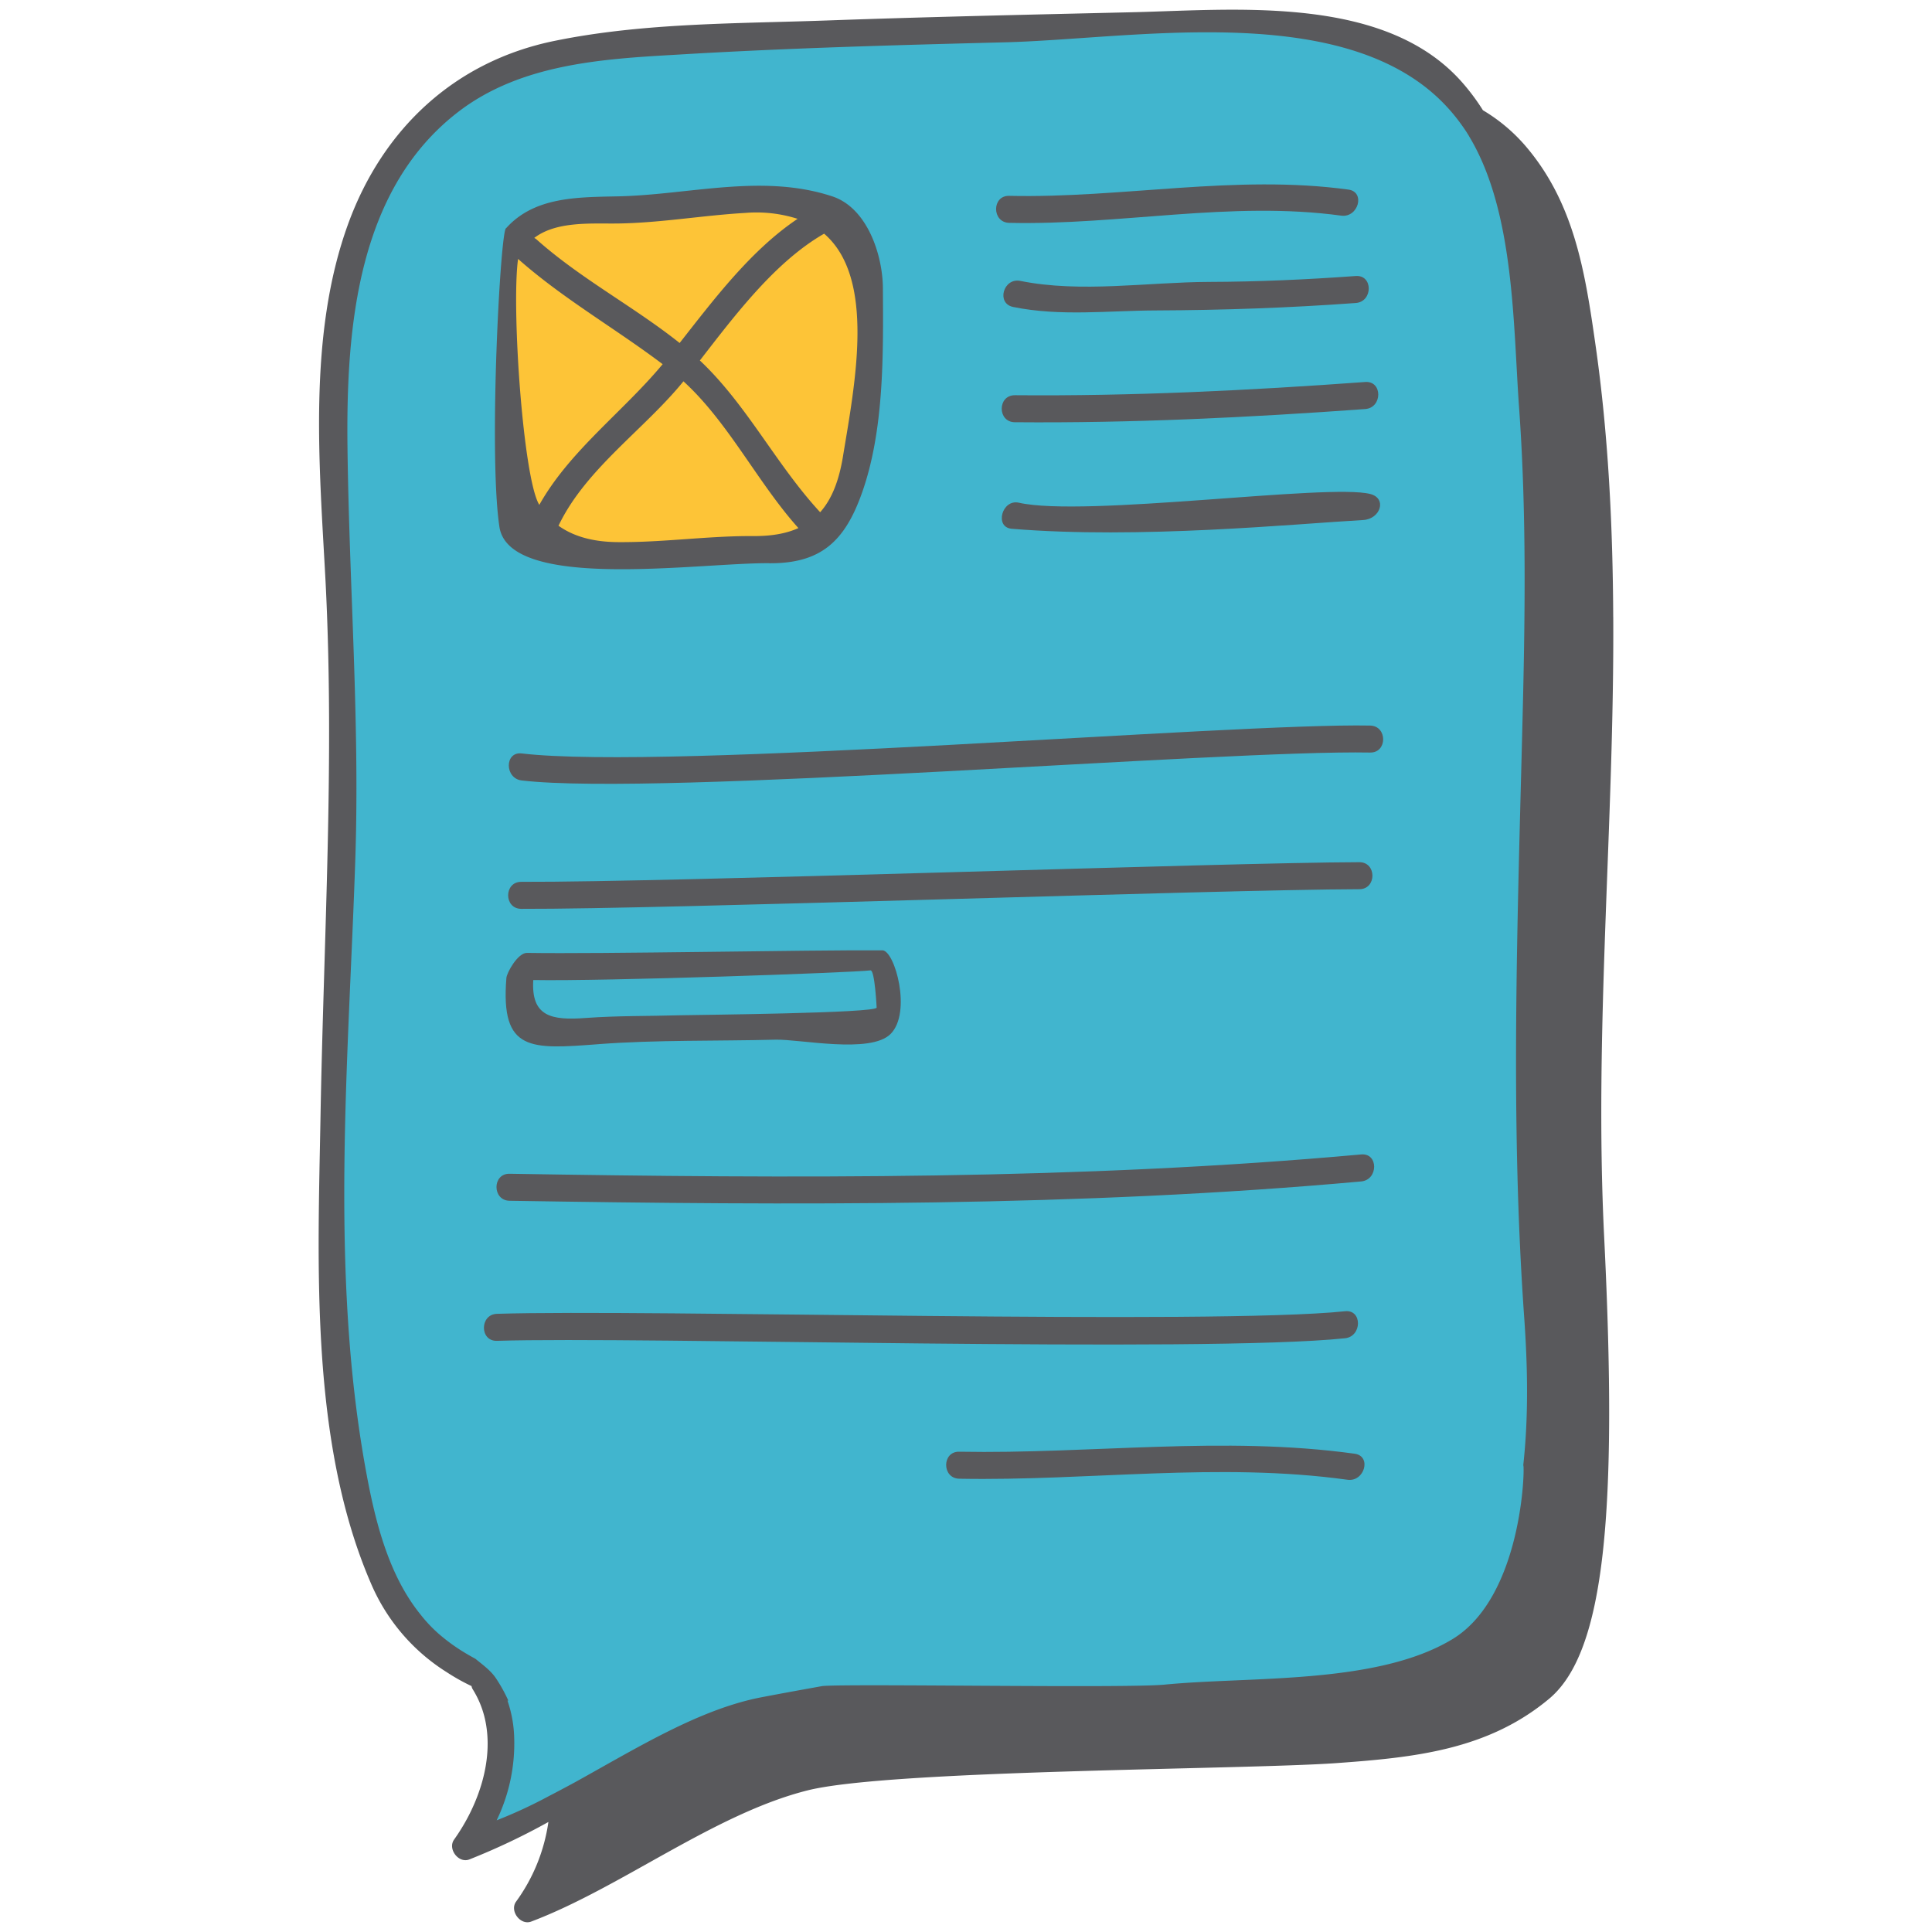 <svg id="Layer_1" data-name="Layer 1" xmlns="http://www.w3.org/2000/svg" viewBox="0 0 600 600"><defs><style>.cls-1{fill:#41b5ce;}.cls-2{fill:#fdc437;}.cls-3{fill:#59595c;}</style></defs><title>9</title><path class="cls-1" d="M104.2,159.71c-1.6-34.76-3-49.2,2.87-71.19,4.14-15.49,10.94-37.11,30-53.65C150.5,23.27,164,19.16,177.53,15.19c27.87-8.16,40.34-4,87.64-4.29,46-.32,69-.48,98-3.58C378.37,5.71,394,3.48,414,9.11c6.73,1.9,24.49,7.68,38.27,20.39,24.83,22.91,26.51,58.91,27.19,79.41,4.77,145-6.57,160.11.53,231.62,4,39.87-1.5,80.24,1.61,120.19.66,8.38,1.87,22.19-5.36,36.48-14,27.58-48.65,35.7-61.17,38.63-28.61,6.7-34.24-1.16-84.24-1.61a475.78,475.78,0,0,0-88.53,7.52,427.37,427.37,0,0,0-73.71,20.45L147,572.12a74,74,0,0,0,4.9-11.87c2.47-7.87,6.9-22,1.34-32.46-3.57-6.76-7.94-5.77-16.9-13.15C124.55,505,119.64,493,115.38,482.58c-6.95-17-7.79-31.53-8.31-42.25-3.34-68.06-2.95-84.24-2.95-84.24,1.76-74.18,2.63-66.71,2.68-92.56C106.88,218.64,104.33,162.4,104.2,159.71Z"/><path class="cls-2" d="M160.45,72.78,170,67.49c17.92-1.07,32.21-2.75,42-4.09,16.74-2.3,27.17-4.57,39.71.4,4.13,1.63,9.8,4,14.22,9.52,2.64,3.33,5.35,8.46,5,33.67-.33,21.66-2.57,32.59-5.36,41.45s-5.58,13.86-10.47,17.3c-5.3,3.75-10.89,4-15.16,4.3-33.85,2.08-42.65,6.22-62,1.74-4.84-1.12-10.43-2.8-14.49-7.65-4.35-5.2-4.79-11.49-5-14.75C157.76,136.09,158.24,108.62,160.45,72.78Z"/><path class="cls-3" d="M160.89,80.41c13.87,12.29,30.11,21.52,44.9,32.69-12.24,14.74-28.88,26.89-38.3,43.69-5-8-8.7-61.17-6.6-76.38m30.93-11c13.25-.18,26.46-2.53,39.69-3.29a42,42,0,0,1,16.19,1.84c-14.44,9.69-25.82,24.79-36.63,38.56-14.38-11.43-30.84-20-44.59-32.29a4.65,4.65,0,0,0-.56-.34c6.92-5.3,17.88-4.37,25.9-4.48m70,72.18c-1.2,7.36-3.35,13.29-7.13,17.51,0-.06-.06-.1-.1-.15-13.65-14.81-22.66-33.27-37.24-47,11.1-14.33,23.44-30.68,38.59-39.38,16.08,13.84,9.57,46.55,5.88,69M234,166.48c-14-.09-28,2-42.14,1.88-8.22-.06-14.08-2-18.41-5.09,8.4-17.63,26.69-29.92,38.8-44.85,14,12.77,23,31.42,35.7,45.58-3.69,1.67-8.26,2.52-14,2.48m5,8.44c16.12.11,23.44-7,28.69-21.7,7-19.6,6.67-43.33,6.55-63.76-.07-10.22-4.8-24.89-15.73-28.48-21.77-7.17-44.39-.46-66.6,0-12.6.27-25.92.11-34.68,9.89-1.73-.14-5.52,69.66-2.09,92.71,3,20.18,61.68,11.17,83.86,11.32"/><path class="cls-3" d="M313.39,69.21c34.36.78,68.93-6.92,103.14-2.24,5.29.72,7.58-7.36,2.24-8.09-35.07-4.8-70.17,2.73-105.36,1.94-5.42-.13-5.42,8.26,0,8.39"/><path class="cls-3" d="M375.47,87.55c-19.09.07-39.77,3.48-58.59-.31-5.29-1.06-7.55,7-2.25,8.09,14.75,3,29.59,1.12,44.55,1.08,20.65-.09,41.26-.8,61.86-2.31,5.36-.38,5.41-8.78,0-8.38-15.22,1.1-30.3,1.79-45.58,1.83"/><path class="cls-3" d="M315.16,122.74c-5.42,0-5.43,8.34,0,8.39,36.1.32,72.82-1.48,108.83-4.1,5.36-.39,5.42-8.79,0-8.4-36,2.63-72.72,4.43-108.83,4.11"/><path class="cls-3" d="M425.57,153.42c-12.9-3.36-88.64,7.32-109.16,2.7-5.26-1.18-7.63,7.64-2.23,8.09,39.46,3.29,88.15-1.53,109.15-2.71,5.4-.3,7.48-6.73,2.24-8.08"/><path class="cls-3" d="M425.5,225.33c-43-.83-218,14-263.48,8.66-5.36-.62-5.32,7.77,0,8.39,42.77,5,218-9.54,263.47-8.67,5.42.11,5.42-8.28,0-8.38"/><path class="cls-3" d="M422.16,276.15c5.4,0,5.43-8.39,0-8.39-40.68.08-213.86,6.28-260.29,6.1-5.41,0-5.42,8.36,0,8.39,43.78.17,216.91-6,260.28-6.1"/><path class="cls-3" d="M422.73,358.52c-87.44,7.94-176.72,7.46-264.48,6-5.41-.1-5.42,8.3,0,8.39,87.73,1.42,177,1.91,264.47-6,5.35-.49,5.41-8.88,0-8.39"/><path class="cls-3" d="M417.7,415.61c5.34-.55,5.41-9,0-8.39-41.25,4.31-217.09-.68-263.36.8-5.39.16-5.42,8.56,0,8.39,43.55-1.39,219.45,3.81,263.34-.8"/><path class="cls-3" d="M420.72,451.47c-40.92-5.66-81.83.13-122.82-.63-5.42-.11-5.42,8.28,0,8.39,40.16.75,80.46-5.23,120.56.32,5.29.75,7.6-7.33,2.26-8.08"/><path class="cls-3" d="M165.61,304.36c22.31.41,98.8-2.28,104.74-3,1.33-.15,1.9,11.55,1.9,11.55.1,1.76-56.4,2.27-61.09,2.39-9.76.29-19.52.12-29.25.84-10.66.8-17-.43-16.3-11.81M186,324.26c18.14-1.35,36.67-.91,54.85-1.38,7.57-.19,29.42,4.48,35.71-1.75,6.7-6.64,1.32-26-2.54-26-22.89-.14-87.51,1.18-110.4.8-2.82,0-6.23,6.11-6.36,7.82-1.84,23,7.55,22.11,28.74,20.52"/><path class="cls-3" d="M154.25,565.3a54.88,54.88,0,0,0,5.44-25.56,38.2,38.2,0,0,0-2-11.33,1.21,1.21,0,0,0-.07-.33,2.5,2.5,0,0,0,.25.08,47.44,47.44,0,0,0-4-7.18c-1.62-2.3-4-4-6.23-5.83-.93-.51-1.82-1-2.69-1.52a57.76,57.76,0,0,1-8.43-6,43.43,43.43,0,0,1-5.78-6.05c-10.44-12.77-14.49-30.31-17.33-46.13-11-61.52-5.15-126.39-3.07-188.45,1.43-43-1.92-85.47-2.43-128.43-.41-37,3.08-80.4,35.16-104.4C162.26,19.88,187,18.3,209.89,17c34.14-2.07,68.39-3,102.59-3.87,37.31-1,96.51-11.69,129.64,13.48a56.43,56.43,0,0,1,11.4,11.63c1,1.38,2,2.8,2.84,4.28,14,23.38,13.55,58.3,15.4,84,2.39,33.24,1.86,66.68,1,100-1.53,61.17-3.74,121.71.61,182.86,1.07,15.23,1.35,30.59-.31,45.68.55-.12-.12,40.74-22,54-23.47,14.2-62.82,11.51-89.43,14.12-12.3,1.17-98.05-.35-106.24.44-6.26,1.13-12.54,2.26-18.8,3.46-19.47,3.71-39.07,15.95-58.18,26.5-2.65,1.43-5.3,2.85-7.9,4.19a149.69,149.69,0,0,1-16.25,7.54M501,191.62c-.13-28.2-1.5-56.64-5.52-84.63-3.22-22.54-6.55-44-21.8-61.75a53.28,53.28,0,0,0-13.14-11A67.38,67.38,0,0,0,454.45,26C430.66-1.63,384.37,3,352.13,3.79c-31.8.75-63.57,1.43-95.37,2.57-28,1-57,.69-84.51,6.33-31.1,6.34-53.34,27.4-64.06,56.66-12.7,34.73-9,75.07-7.09,111.15,2.84,55.47-.57,110.65-1.56,166.16-.84,46.57-3.28,101.21,15.63,145a60.52,60.52,0,0,0,23.61,27.68,63.05,63.05,0,0,0,7.66,4.29,2.89,2.89,0,0,0,.33.93,29.87,29.87,0,0,1,3.62,8.39c3.37,13.1-1.77,27.7-9.37,38.35-2.06,2.9,1.37,7.46,4.73,6.17a206.74,206.74,0,0,0,24.56-11.64,55.24,55.24,0,0,1-10.05,24.75c-2.06,2.89,1.37,7.47,4.74,6.17,27.87-10.54,56.85-33.46,85.8-40.73,25.65-6.44,134.92-6.4,164.24-8.47,24.08-1.74,47-4,66.16-20.07,17.22-14.55,21.2-57.92,17-143.06-3.2-64.26,3.16-128.53,2.81-192.82"/></svg>